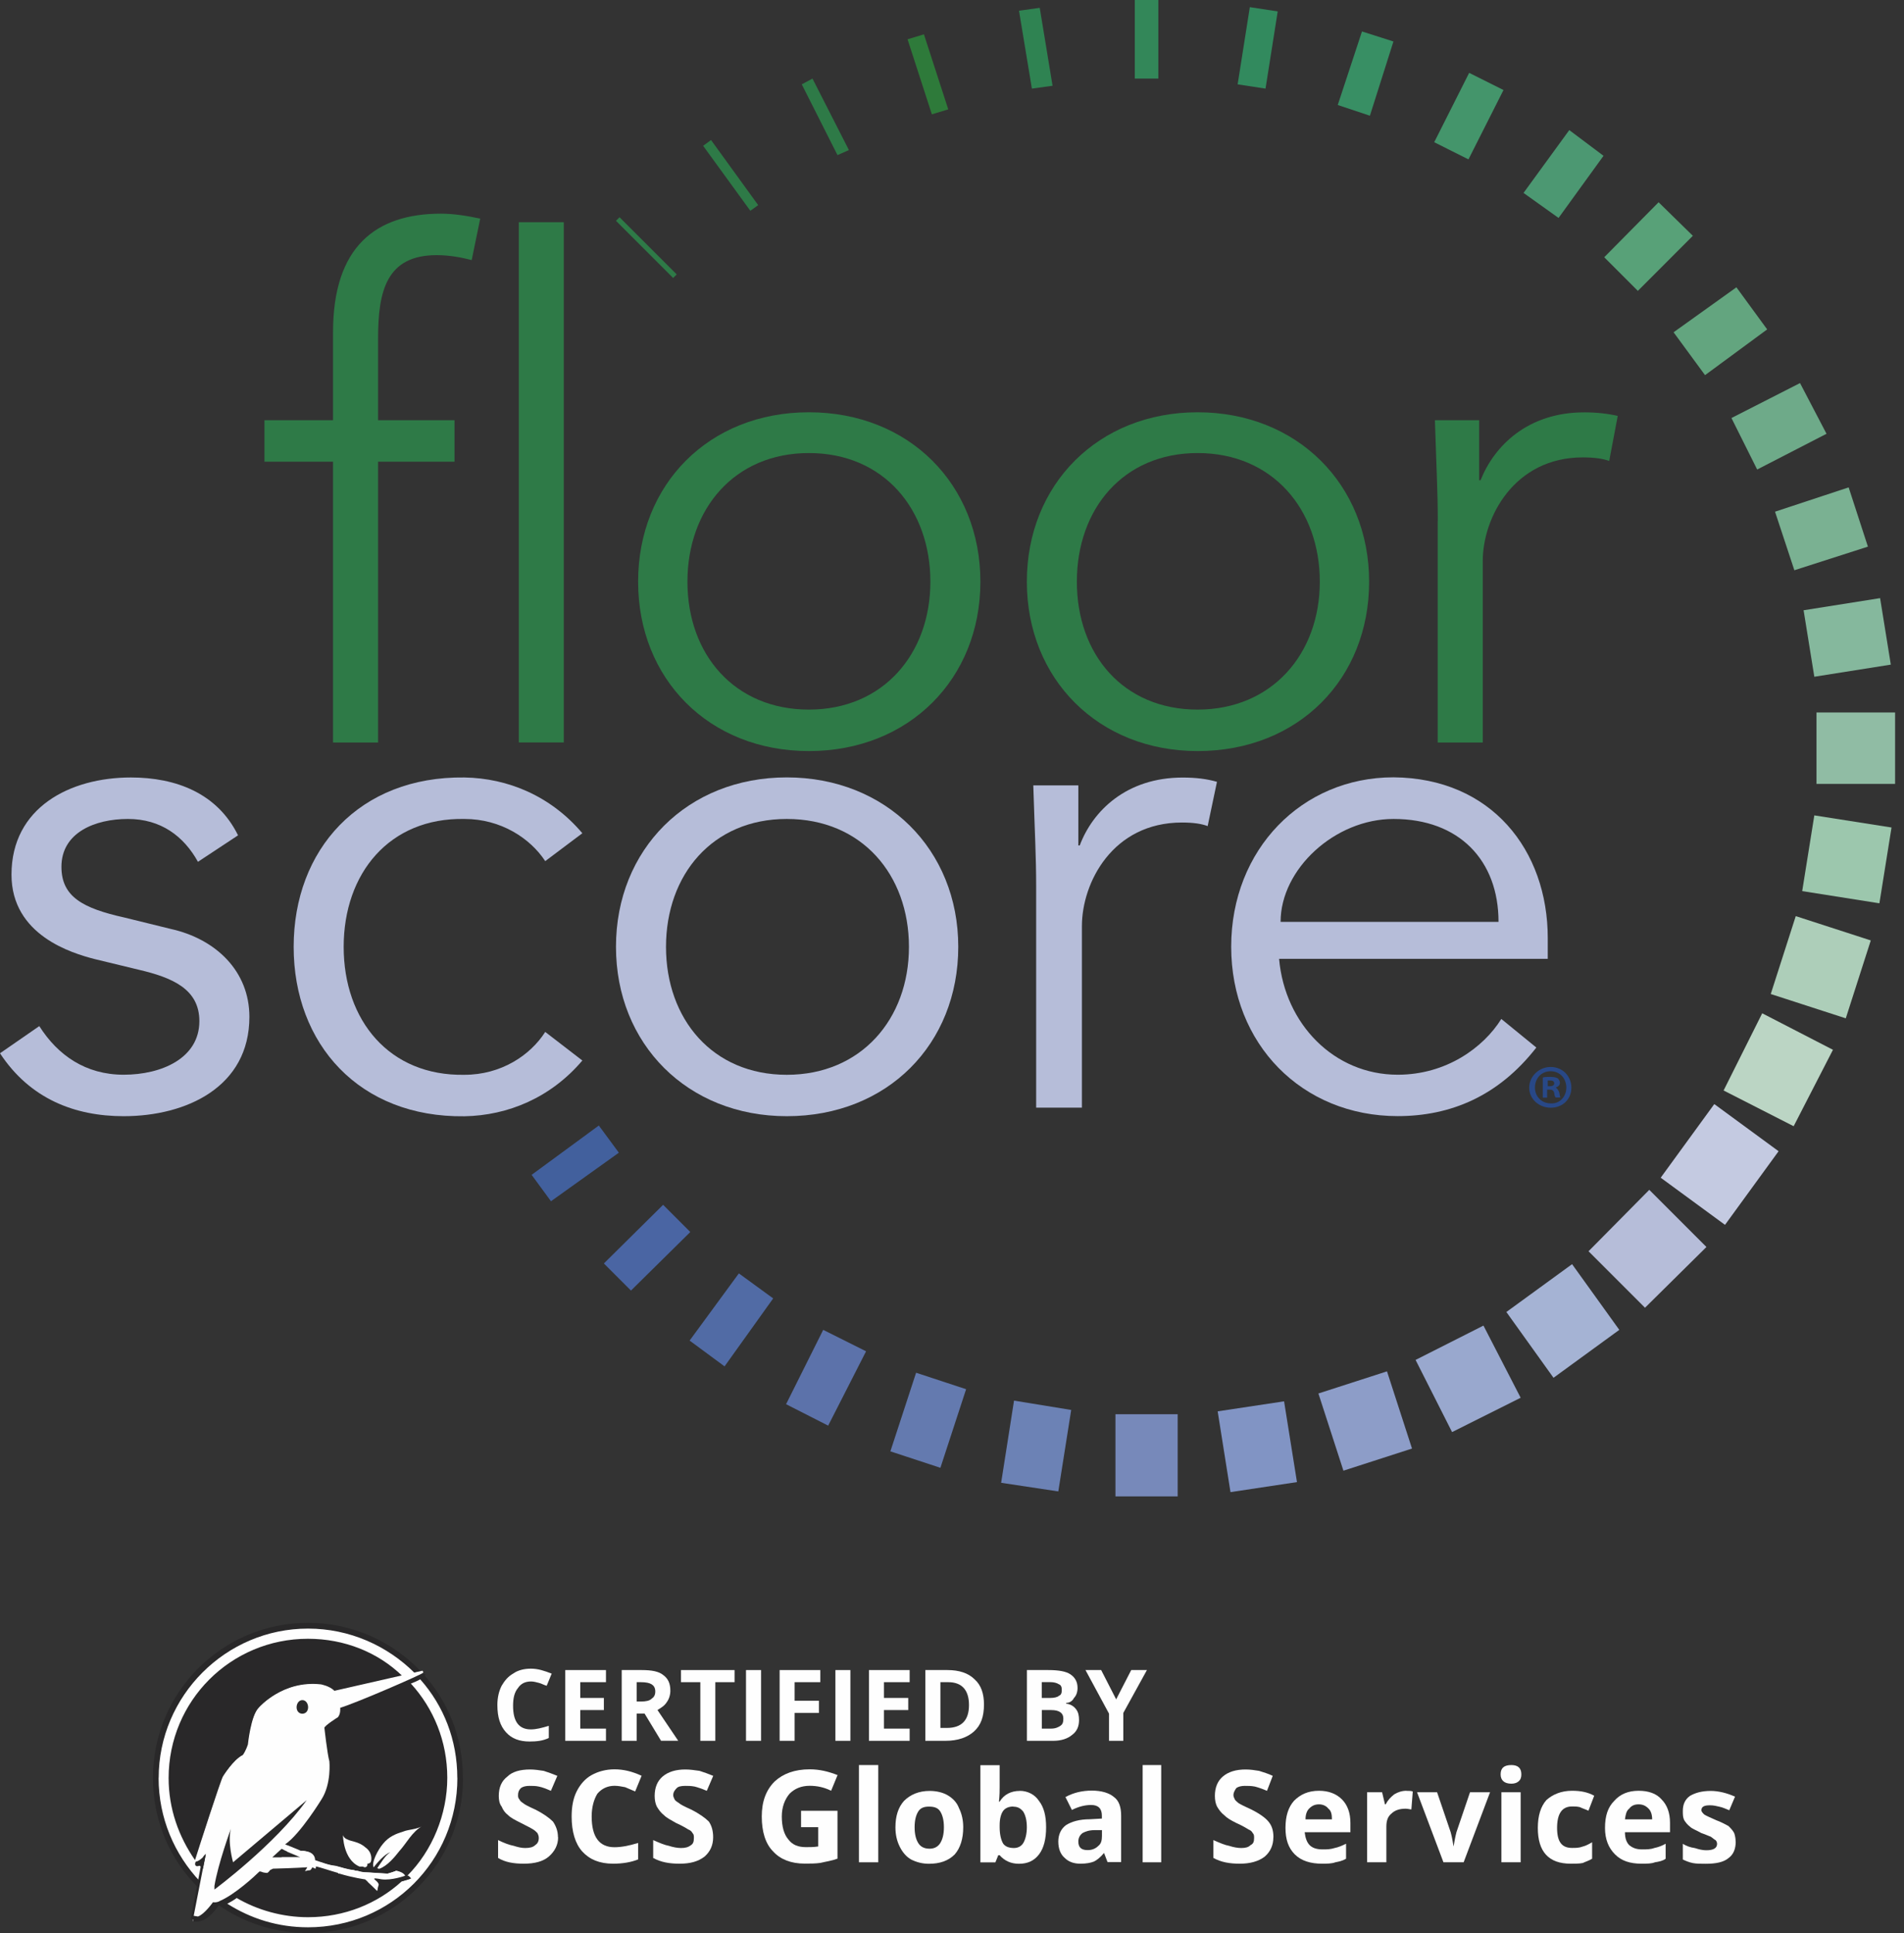 <svg xmlns:xlink="http://www.w3.org/1999/xlink" xmlns="http://www.w3.org/2000/svg" width="197" height="200" viewBox="0 0 197 200" fill="none"><rect x="0" y="0" width="197" height="200" fill="#333333" stroke="none"/><g clip-path="url(#clip0_11_51)"><path d="M47.027 47.766H39.119V76.824H34.458V47.766H27.363V43.475H34.458V34.378C34.458 25.506 38.894 22.107 45.62 22.107C46.954 22.107 48.353 22.332 49.687 22.621L48.803 26.913C47.694 26.615 46.44 26.398 45.178 26.398C40.003 26.398 39.119 30.095 39.119 34.973V43.475H47.027V47.766Z" fill="#2E7A47"></path><path d="M58.333 76.816H53.681V22.991H58.333V76.816Z" fill="#2E7A47"></path><path d="M83.695 77.708C73.345 77.708 66.024 70.243 66.024 60.182C66.024 50.12 73.345 42.655 83.695 42.655C94.045 42.655 101.438 50.12 101.438 60.182C101.438 70.243 94.045 77.708 83.695 77.708ZM83.695 46.874C76.004 46.874 71.127 52.644 71.127 60.182C71.127 67.719 76.004 73.417 83.695 73.417C91.385 73.417 96.263 67.647 96.263 60.182C96.263 52.716 91.458 46.874 83.695 46.874Z" fill="#2E7A47"></path><path d="M123.915 77.708C113.637 77.708 106.244 70.243 106.244 60.182C106.244 50.12 113.637 42.655 123.915 42.655C134.193 42.655 141.659 50.12 141.659 60.182C141.659 70.243 134.338 77.708 123.915 77.708ZM123.915 46.874C116.225 46.874 111.419 52.644 111.419 60.182C111.419 67.719 116.225 73.417 123.915 73.417C131.606 73.417 136.556 67.647 136.556 60.182C136.556 52.716 131.678 46.874 123.915 46.874Z" fill="#2E7A47"></path><path d="M148.762 53.898C148.762 50.868 148.618 48.353 148.465 43.475H153.046V49.687H153.19C154.597 46.135 158.068 42.663 163.91 42.663C165.244 42.663 166.426 42.808 167.382 43.033L166.498 47.694C165.903 47.469 165.019 47.324 163.766 47.324C156.67 47.324 153.415 53.536 153.415 58.044V76.824H148.754V53.906L148.762 53.898Z" fill="#2E7A47"></path><path d="M20.484 89.168C19.005 86.507 16.643 84.732 13.235 84.732C9.828 84.732 6.356 86.138 6.356 89.682C6.356 92.784 8.574 93.973 12.866 94.929L17.671 96.111C22.332 97.147 25.804 100.474 25.804 105.207C25.804 112.456 19.294 115.485 12.793 115.485C7.763 115.485 3.11 113.709 0 108.976L4.066 106.164C5.987 109.193 8.872 111.194 12.793 111.194C16.715 111.194 20.628 109.491 20.628 105.649C20.628 102.322 17.816 101.141 14.344 100.329L9.764 99.221C7.473 98.626 1.189 96.778 1.189 90.493C1.189 83.542 7.248 80.44 13.541 80.44C18.201 80.44 22.485 82.064 24.63 86.427L20.492 89.159L20.484 89.168Z" fill="#B6BDD9"></path><path d="M56.413 89.095C54.862 86.733 51.832 84.732 48.055 84.732C40.292 84.587 35.559 90.349 35.559 97.967C35.559 105.585 40.292 111.347 48.055 111.202C51.824 111.202 54.854 109.209 56.413 106.766L60.254 109.724C56.999 113.565 52.563 115.413 48.055 115.493C37.191 115.638 30.384 108.028 30.384 97.967C30.384 87.906 37.182 80.296 48.055 80.44C52.563 80.513 56.999 82.361 60.254 86.21L56.413 89.095Z" fill="#B6BDD9"></path><path d="M81.405 115.485C71.127 115.485 63.733 108.02 63.733 97.959C63.733 87.898 71.127 80.432 81.405 80.432C91.683 80.432 99.148 87.898 99.148 97.959C99.148 108.02 91.827 115.485 81.405 115.485ZM81.405 84.732C73.714 84.732 68.909 90.501 68.909 97.967C68.909 105.432 73.714 111.202 81.405 111.202C89.095 111.202 94.045 105.432 94.045 97.967C94.045 90.501 89.168 84.732 81.405 84.732Z" fill="#B6BDD9"></path><path d="M107.208 91.683C107.208 88.653 107.064 86.138 106.911 81.26H111.572V87.472H111.716C113.05 83.92 116.522 80.448 122.364 80.448C123.77 80.448 124.879 80.593 125.916 80.89L124.952 85.471C124.357 85.246 123.545 85.101 122.292 85.101C115.124 85.101 111.941 91.313 111.941 95.821V114.601H107.208V91.683Z" fill="#B6BDD9"></path><path d="M132.345 99.221C132.94 105.947 138.034 111.194 144.616 111.194C149.646 111.194 153.488 108.382 155.336 105.424L158.96 108.382C155.039 113.412 150.088 115.477 144.616 115.477C134.708 115.477 127.387 108.012 127.387 97.951C127.387 87.89 134.708 80.424 144.174 80.424C154.299 80.497 160.141 87.962 160.141 97.059V99.204H132.345V99.221ZM155.047 95.379C155.047 89.023 150.98 84.732 144.182 84.732C138.123 84.732 132.498 89.907 132.498 95.379H155.047Z" fill="#B6BDD9"></path><path d="M164.36 129.46L170.645 123.104L176.559 129.018L170.203 135.302L164.36 129.46Z" fill="#B6BDD9"></path><path d="M63.733 22.846L64.103 22.477L70.018 28.391L69.648 28.761L63.733 22.846Z" fill="#2E7A47"></path><path d="M171.826 121.85L177.371 114.232L184.024 119.11L178.48 126.728L171.826 121.85Z" fill="#C4CAE1"></path><path d="M178.335 112.825L182.329 104.838L189.65 108.615L185.583 116.522L178.335 112.825Z" fill="#BBD5C4"></path><path d="M183.213 102.845L185.8 94.785L193.563 97.3L190.976 105.36L183.213 102.845Z" fill="#ADCEB9"></path><path d="M186.467 92.197L194.455 93.459L195.709 85.616L187.721 84.362L186.467 92.197Z" fill="#9CC7AD"></path><path d="M187.946 81.107H196.078V73.714H187.946V81.107Z" fill="#90BCA4"></path><path d="M186.612 63.139L187.721 70.018L195.636 68.764L194.527 61.885L186.612 63.139Z" fill="#85B89D"></path><path d="M183.655 52.941L191.273 50.426L193.266 56.557L185.656 59L183.655 52.941Z" fill="#7AB192"></path><path d="M179.147 43.25L186.242 39.634L188.983 44.881L181.807 48.578L179.147 43.25Z" fill="#6EAA89"></path><path d="M173.16 34.378L179.661 29.725L182.843 34.081L176.414 38.814L173.16 34.378Z" fill="#63A57F"></path><path d="M55.006 121.553L61.958 116.45L64.031 119.262L57.007 124.285L55.006 121.553Z" fill="#42609D"></path><path d="M62.48 130.722L68.611 124.654L71.424 127.467L65.284 133.526L62.48 130.722Z" fill="#4A65A3"></path><path d="M165.984 26.615L171.609 20.926L175.153 24.397L169.463 30.095L165.984 26.615Z" fill="#58A178"></path><path d="M157.634 19.961L162.367 13.46L165.911 16.12L161.258 22.549L157.634 19.961Z" fill="#4C9872"></path><path d="M71.352 138.701L76.447 131.75L79.998 134.338L74.968 141.369L71.352 138.701Z" fill="#516BA5"></path><path d="M148.393 14.714L152.009 7.538L155.561 9.314L151.937 16.49L148.393 14.714Z" fill="#44956B"></path><path d="M81.332 145.283L85.174 137.592L89.609 139.81L85.688 147.501L81.332 145.283Z" fill="#5C72AA"></path><path d="M92.125 150.161L94.785 142.028L99.96 143.732L97.3 151.864L92.125 150.161Z" fill="#647AAF"></path><path d="M138.412 10.865L140.919 3.255L144.174 4.291L141.739 11.974L138.412 10.865Z" fill="#388F64"></path><path d="M103.584 153.415L104.918 144.913L110.833 145.878L109.499 154.307L103.584 153.415Z" fill="#6C82B5"></path><path d="M128.054 8.727L130.939 9.169L132.2 1.181L129.315 0.739L128.054 8.727Z" fill="#328A5E"></path><path d="M117.414 8.132H119.849V0H117.414V8.132Z" fill="#338759"></path><path d="M115.413 146.32H121.85V154.822H115.413V146.32Z" fill="#7789BA"></path><path d="M105.432 1.109L106.766 9.169L108.904 8.872L107.578 0.812L105.432 1.109Z" fill="#2F8352"></path><path d="M125.988 146.022L132.859 144.986L134.193 153.343L127.314 154.38L125.988 146.022Z" fill="#8194C4"></path><path d="M93.901 4.066L95.596 3.552L98.112 11.315L96.416 11.829L93.901 4.066Z" fill="#2E7A3A"></path><path d="M136.411 144.174L143.507 141.884L146.095 149.871L138.999 152.162L136.411 144.174Z" fill="#8D9DC8"></path><path d="M146.464 140.702L153.488 137.15L157.337 144.616L150.241 148.168L146.464 140.702Z" fill="#99A8CE"></path><path d="M82.956 8.727L84.065 8.132L87.834 15.526L86.652 16.048L82.956 8.727Z" fill="#2E7A47"></path><path d="M155.858 135.744L162.657 130.794L167.543 137.592L160.736 142.551L155.858 135.744Z" fill="#A5B3D4"></path><path d="M72.75 15.084L73.57 14.489L78.448 21.223L77.636 21.81L72.75 15.084Z" fill="#2E7A47"></path><path d="M160.439 110.391C161.692 110.391 162.584 111.355 162.584 112.536C162.584 113.717 161.7 114.609 160.439 114.609C159.257 114.609 158.221 113.725 158.221 112.536C158.221 111.347 159.257 110.391 160.439 110.391ZM160.439 110.833C159.474 110.833 158.815 111.572 158.815 112.536C158.815 113.42 159.482 114.159 160.439 114.159C161.403 114.232 162.062 113.42 162.062 112.536C162.062 111.572 161.395 110.833 160.439 110.833ZM160.069 113.565H159.627V111.491C159.772 111.419 160.069 111.419 160.439 111.419C160.808 111.419 161.033 111.491 161.178 111.564C161.25 111.636 161.403 111.861 161.403 112.006C161.403 112.303 161.178 112.448 160.961 112.52C161.106 112.592 161.258 112.817 161.331 113.034C161.403 113.404 161.403 113.549 161.475 113.549H160.961C160.889 113.476 160.816 113.324 160.816 113.107C160.744 112.809 160.591 112.737 160.374 112.737H160.077V113.549L160.069 113.565ZM160.141 112.383H160.366C160.591 112.383 160.808 112.311 160.808 112.086C160.808 111.941 160.736 111.789 160.366 111.789H160.141V112.383Z" fill="#284887"></path><path d="M54.934 173.971C54.339 173.971 53.897 174.196 53.6 174.638C53.23 175.08 53.086 175.675 53.086 176.487C53.086 178.11 53.681 178.93 54.934 178.93C55.448 178.93 56.043 178.785 56.782 178.56V179.814C56.188 180.111 55.529 180.183 54.789 180.183C53.753 180.183 52.941 179.886 52.346 179.219C51.752 178.552 51.462 177.668 51.462 176.406C51.462 175.667 51.607 175 51.904 174.413C52.202 173.899 52.572 173.449 53.086 173.16C53.6 172.79 54.267 172.645 54.934 172.645C55.673 172.645 56.34 172.87 57.08 173.16L56.565 174.413C56.268 174.341 56.051 174.188 55.754 174.116C55.456 174.044 55.239 173.971 54.942 173.971H54.934Z" fill="#FEFEFE"></path><path d="M62.697 180.111H58.486V172.79H62.697V174.044H60.037V175.675H62.48V176.929H60.037V178.849H62.697V180.111Z" fill="#FEFEFE"></path><path d="M65.879 177.298V180.111H64.328V172.79H66.401C67.438 172.79 68.177 172.935 68.619 173.304C69.134 173.674 69.359 174.188 69.359 174.928C69.359 175.37 69.214 175.812 68.989 176.109C68.764 176.479 68.394 176.704 68.025 176.921C69.134 178.544 69.801 179.581 70.17 180.103H68.394L66.691 177.29H65.879V177.298ZM65.879 176.045H66.321C66.835 176.045 67.205 175.972 67.43 175.747C67.655 175.603 67.8 175.378 67.8 175.008C67.8 174.638 67.655 174.413 67.43 174.269C67.205 174.124 66.835 174.044 66.321 174.044H65.879V176.037V176.045Z" fill="#FEFEFE"></path><path d="M74.012 180.111H72.461V174.044H70.46V172.79H76.004V174.044H74.012V180.111Z" fill="#FEFEFE"></path><path d="M77.186 180.111H78.745V172.79H77.186V180.111Z" fill="#FEFEFE"></path><path d="M82.216 180.111H80.665V172.79H84.876V174.044H82.216V175.964H84.732V177.226H82.216V180.111Z" fill="#FEFEFE"></path><path d="M86.435 180.111H87.986V172.79H86.435V180.111Z" fill="#FEFEFE"></path><path d="M94.118 180.111H89.907V172.79H94.118V174.044H91.458V175.675H93.973V176.929H91.458V178.849H94.118V180.111Z" fill="#FEFEFE"></path><path d="M101.808 176.334C101.808 177.588 101.511 178.48 100.771 179.147C100.104 179.741 99.148 180.111 97.814 180.111H95.741V172.79H98.031C99.213 172.79 100.177 173.087 100.844 173.754C101.511 174.349 101.808 175.233 101.808 176.342V176.334ZM100.257 176.406C100.257 174.855 99.518 174.044 98.112 174.044H97.3V178.777H97.967C99.445 178.777 100.257 178.038 100.257 176.414V176.406Z" fill="#FEFEFE"></path><path d="M106.244 172.79H108.462C109.571 172.79 110.31 172.935 110.752 173.232C111.194 173.529 111.491 173.971 111.491 174.638C111.491 175.08 111.347 175.45 111.122 175.675C110.977 175.972 110.68 176.189 110.31 176.189V176.262C110.824 176.334 111.122 176.559 111.347 176.856C111.572 177.154 111.644 177.523 111.644 177.965C111.644 178.632 111.419 179.147 110.905 179.516C110.463 179.886 109.796 180.111 108.984 180.111H106.252V172.79H106.244ZM107.795 175.675H108.679C109.049 175.675 109.418 175.603 109.563 175.45C109.788 175.378 109.86 175.153 109.86 174.855C109.86 174.558 109.788 174.341 109.563 174.261C109.338 174.116 109.049 174.036 108.599 174.036H107.787V175.659L107.795 175.675ZM107.795 176.929V178.849H108.759C109.201 178.849 109.499 178.705 109.724 178.552C109.949 178.399 110.021 178.182 110.021 177.813C110.021 177.218 109.579 176.929 108.767 176.929H107.803H107.795Z" fill="#FEFEFE"></path><path d="M115.485 175.82L117.044 172.79H118.668L116.225 177.226V180.111H114.746V177.298L112.311 172.79H113.934L115.485 175.82Z" fill="#FEFEFE"></path><path d="M57.747 190.092C57.747 190.903 57.377 191.57 56.782 192.085C56.188 192.599 55.304 192.824 54.195 192.824C53.158 192.824 52.274 192.679 51.535 192.229V190.381C52.13 190.678 52.716 190.895 53.158 190.976C53.6 191.12 53.97 191.201 54.339 191.201C54.781 191.201 55.151 191.128 55.376 190.903C55.601 190.759 55.746 190.534 55.746 190.164C55.746 189.939 55.673 189.794 55.601 189.65C55.456 189.505 55.304 189.352 55.159 189.28C54.934 189.135 54.492 188.91 53.906 188.613C53.319 188.316 52.869 188.099 52.572 187.801C52.274 187.576 52.057 187.287 51.904 186.917C51.679 186.62 51.607 186.25 51.607 185.808C51.607 184.924 51.904 184.257 52.491 183.815C53.005 183.301 53.825 183.076 54.854 183.076C55.296 183.076 55.818 183.149 56.26 183.221C56.702 183.365 57.144 183.518 57.666 183.735L56.999 185.286C56.485 185.061 56.115 184.916 55.746 184.844C55.448 184.772 55.079 184.772 54.781 184.772C54.412 184.772 54.114 184.844 53.897 184.997C53.672 185.222 53.6 185.439 53.6 185.736C53.6 185.881 53.6 186.033 53.745 186.178C53.817 186.323 53.889 186.403 54.114 186.548C54.259 186.692 54.709 186.917 55.368 187.215C56.252 187.657 56.847 188.099 57.216 188.468C57.514 188.91 57.731 189.433 57.731 190.092H57.747Z" fill="#FEFEFE"></path><path d="M63.589 184.764C62.85 184.764 62.255 185.061 61.813 185.575C61.443 186.17 61.218 186.982 61.218 187.938C61.218 190.084 62.03 191.12 63.581 191.12C64.248 191.12 65.059 190.976 66.024 190.678V192.382C65.284 192.679 64.4 192.824 63.436 192.824C62.03 192.824 60.993 192.382 60.254 191.57C59.515 190.759 59.145 189.497 59.145 187.946C59.145 186.982 59.29 186.098 59.659 185.358C60.029 184.619 60.543 184.024 61.21 183.655C61.877 183.285 62.689 183.06 63.573 183.06C64.537 183.06 65.421 183.285 66.385 183.727L65.718 185.35C65.349 185.206 65.051 185.053 64.682 184.908C64.312 184.836 63.943 184.764 63.573 184.764H63.589Z" fill="#FEFEFE"></path><path d="M73.787 190.092C73.787 190.903 73.489 191.57 72.903 192.085C72.236 192.599 71.424 192.824 70.315 192.824C69.278 192.824 68.394 192.679 67.583 192.229V190.381C68.25 190.678 68.764 190.895 69.206 190.976C69.648 191.12 70.09 191.201 70.46 191.201C70.902 191.201 71.199 191.128 71.496 190.903C71.721 190.759 71.794 190.534 71.794 190.164C71.794 189.939 71.794 189.794 71.649 189.65C71.577 189.505 71.424 189.352 71.207 189.28C70.982 189.135 70.612 188.91 69.953 188.613C69.439 188.316 68.989 188.099 68.7 187.801C68.402 187.576 68.186 187.287 67.96 186.917C67.816 186.62 67.735 186.25 67.735 185.808C67.735 184.924 68.033 184.257 68.547 183.815C69.142 183.301 69.953 183.076 70.91 183.076C71.424 183.076 71.874 183.149 72.388 183.221C72.83 183.365 73.272 183.518 73.795 183.735L73.128 185.286C72.613 185.061 72.163 184.916 71.874 184.844C71.504 184.772 71.207 184.772 70.91 184.772C70.468 184.772 70.17 184.844 70.026 184.997C69.801 185.222 69.656 185.439 69.656 185.736C69.656 185.881 69.728 186.033 69.801 186.178C69.873 186.323 70.026 186.403 70.243 186.548C70.387 186.692 70.837 186.917 71.496 187.215C72.38 187.657 72.975 188.099 73.345 188.468C73.642 188.91 73.787 189.433 73.787 190.092Z" fill="#FEFEFE"></path><path d="M82.883 187.351H86.652V192.302C86.058 192.527 85.471 192.599 84.876 192.743C84.362 192.816 83.84 192.816 83.253 192.816C81.847 192.816 80.738 192.374 79.998 191.562C79.187 190.751 78.817 189.489 78.817 187.938C78.817 186.387 79.259 185.206 80.151 184.314C81.035 183.502 82.224 183.06 83.775 183.06C84.812 183.06 85.696 183.285 86.66 183.655L85.993 185.278C85.254 184.908 84.515 184.764 83.775 184.764C82.891 184.764 82.224 185.061 81.702 185.575C81.188 186.17 80.89 186.982 80.89 187.938C80.89 188.975 81.115 189.786 81.557 190.301C81.999 190.895 82.594 191.112 83.406 191.112C83.775 191.112 84.217 191.112 84.659 191.04V189.047H82.883V187.343V187.351Z" fill="#FEFEFE"></path><path d="M88.87 192.679H90.871V182.618H88.87V192.679Z" fill="#FEFEFE"></path><path d="M99.662 189.055C99.662 190.236 99.365 191.201 98.778 191.868C98.112 192.535 97.228 192.832 96.119 192.832C95.452 192.832 94.865 192.687 94.27 192.39C93.756 192.093 93.386 191.651 93.089 191.056C92.792 190.461 92.647 189.802 92.647 189.063C92.647 187.882 92.944 186.99 93.531 186.331C94.198 185.664 95.082 185.294 96.191 185.294C96.858 185.294 97.525 185.439 98.039 185.736C98.553 186.033 99.004 186.475 99.221 187.07C99.518 187.665 99.662 188.324 99.662 189.063V189.055ZM94.632 189.055C94.632 189.794 94.777 190.309 95.002 190.678C95.227 191.048 95.596 191.273 96.183 191.273C96.697 191.273 97.067 191.048 97.292 190.678C97.517 190.309 97.662 189.794 97.662 189.055C97.662 188.316 97.517 187.801 97.292 187.432C97.067 187.062 96.697 186.917 96.111 186.917C95.596 186.917 95.227 187.062 95.002 187.432C94.777 187.801 94.632 188.316 94.632 189.055Z" fill="#FEFEFE"></path><path d="M105.505 185.286C106.316 185.286 107.056 185.656 107.498 186.323C108.012 186.99 108.237 187.874 108.237 189.055C108.237 190.236 108.012 191.201 107.498 191.868C106.983 192.535 106.316 192.832 105.424 192.832C104.613 192.832 103.946 192.535 103.431 191.948H103.287L102.989 192.687H101.438V182.634H103.431V184.924C103.431 185.222 103.431 185.736 103.359 186.403H103.431C103.873 185.664 104.613 185.294 105.505 185.294V185.286ZM104.838 186.909C104.396 186.909 104.026 187.054 103.801 187.351C103.576 187.649 103.431 188.163 103.431 188.83V189.055C103.431 189.794 103.576 190.389 103.801 190.759C104.026 191.056 104.396 191.201 104.91 191.201C105.28 191.201 105.649 191.056 105.874 190.686C106.099 190.317 106.244 189.722 106.244 189.063C106.244 188.324 106.099 187.809 105.874 187.44C105.577 187.07 105.28 186.925 104.838 186.925V186.909Z" fill="#FEFEFE"></path><path d="M114.601 192.679L114.232 191.715C113.862 192.157 113.492 192.454 113.195 192.599C112.825 192.743 112.383 192.824 111.789 192.824C111.049 192.824 110.535 192.599 110.166 192.229C109.724 191.86 109.499 191.265 109.499 190.526C109.499 189.786 109.796 189.192 110.31 188.822C110.905 188.452 111.716 188.227 112.753 188.227L114.007 188.155V187.858C114.007 187.118 113.637 186.749 112.898 186.749C112.303 186.749 111.644 186.893 110.905 187.263L110.238 185.929C111.049 185.487 111.941 185.262 112.97 185.262C113.934 185.262 114.746 185.487 115.26 185.929C115.775 186.299 116 186.966 116 187.85V192.655H114.593L114.601 192.679ZM114.007 189.352H113.267C112.673 189.352 112.303 189.497 112.014 189.65C111.716 189.875 111.572 190.164 111.572 190.534C111.572 191.128 111.869 191.418 112.536 191.418C112.978 191.418 113.348 191.273 113.645 190.976C113.942 190.751 114.015 190.381 114.015 189.939V189.344L114.007 189.352Z" fill="#FEFEFE"></path><path d="M118.226 192.679H120.146V182.618H118.226V192.679Z" fill="#FEFEFE"></path><path d="M131.75 190.092C131.75 190.903 131.453 191.57 130.866 192.085C130.199 192.599 129.315 192.824 128.279 192.824C127.242 192.824 126.358 192.679 125.546 192.229V190.381C126.213 190.678 126.728 190.895 127.17 190.976C127.612 191.12 128.054 191.201 128.423 191.201C128.865 191.201 129.163 191.128 129.388 190.903C129.685 190.759 129.757 190.534 129.757 190.164C129.757 189.939 129.757 189.794 129.613 189.65C129.54 189.505 129.388 189.352 129.171 189.28C128.946 189.135 128.576 188.91 127.917 188.613C127.322 188.316 126.953 188.099 126.663 187.801C126.366 187.576 126.149 187.287 125.924 186.917C125.779 186.62 125.699 186.25 125.699 185.808C125.699 184.924 125.996 184.257 126.511 183.815C127.105 183.301 127.917 183.076 128.873 183.076C129.388 183.076 129.838 183.149 130.28 183.221C130.722 183.365 131.244 183.518 131.686 183.735L131.091 185.286C130.577 185.061 130.127 184.916 129.838 184.844C129.468 184.772 129.171 184.772 128.801 184.772C128.431 184.772 128.134 184.844 127.917 184.997C127.772 185.222 127.62 185.439 127.62 185.736C127.62 185.881 127.692 186.033 127.764 186.178C127.837 186.323 127.989 186.403 128.134 186.548C128.359 186.692 128.801 186.917 129.468 187.215C130.352 187.657 130.947 188.099 131.244 188.468C131.614 188.91 131.758 189.433 131.758 190.092H131.75Z" fill="#FEFEFE"></path><path d="M136.781 192.824C135.599 192.824 134.635 192.527 133.968 191.86C133.301 191.193 133.004 190.309 133.004 189.127C133.004 187.874 133.301 186.982 133.888 186.315C134.555 185.648 135.366 185.278 136.475 185.278C137.44 185.278 138.251 185.575 138.838 186.162C139.425 186.749 139.722 187.568 139.722 188.605V189.569H134.989C135.061 190.164 135.214 190.606 135.503 190.903C135.8 191.201 136.242 191.345 136.837 191.345C137.279 191.345 137.649 191.345 138.091 191.201C138.46 191.128 138.83 190.976 139.272 190.759V192.31C138.902 192.535 138.533 192.607 138.163 192.679C137.793 192.824 137.279 192.824 136.757 192.824H136.781ZM136.483 186.684C136.041 186.684 135.744 186.829 135.447 187.126C135.222 187.351 135.077 187.721 135.077 188.235H137.809C137.809 187.721 137.737 187.351 137.44 187.126C137.215 186.829 136.845 186.684 136.475 186.684H136.483Z" fill="#FEFEFE"></path><path d="M145.508 185.286C145.805 185.286 146.022 185.286 146.175 185.358L146.03 187.207C145.886 187.207 145.661 187.134 145.436 187.134C144.841 187.134 144.327 187.279 143.957 187.649C143.587 187.946 143.443 188.388 143.443 188.983V192.679H141.45V185.431H143.001L143.298 186.684H143.37C143.595 186.242 143.885 185.945 144.254 185.648C144.624 185.423 145.066 185.278 145.508 185.278V185.286Z" fill="#FEFEFE"></path><path d="M149.349 192.679L146.617 185.431H148.69L150.096 189.569C150.241 190.084 150.321 190.606 150.394 191.048C150.466 190.678 150.538 190.164 150.691 189.569L152.097 185.431H154.171L151.438 192.679H149.365H149.349Z" fill="#FEFEFE"></path><path d="M155.264 183.582C155.264 182.915 155.633 182.618 156.373 182.618C157.039 182.618 157.409 182.915 157.409 183.582C157.409 183.88 157.337 184.097 157.184 184.249C156.959 184.474 156.67 184.547 156.373 184.547C155.633 184.547 155.264 184.177 155.264 183.582ZM157.337 192.679H155.344V185.431H157.337V192.679Z" fill="#FEFEFE"></path><path d="M162.512 192.824C160.222 192.824 159.113 191.57 159.113 189.127C159.113 187.874 159.41 186.909 159.997 186.242C160.664 185.648 161.548 185.278 162.657 185.278C163.541 185.278 164.28 185.423 164.947 185.792L164.352 187.343C164.055 187.199 163.758 187.118 163.468 186.974C163.171 186.901 162.954 186.901 162.657 186.901C161.62 186.901 161.106 187.641 161.106 189.119C161.106 190.598 161.62 191.193 162.657 191.193C163.026 191.193 163.396 191.193 163.766 191.048C164.063 190.976 164.36 190.823 164.73 190.606V192.31C164.36 192.535 164.063 192.607 163.766 192.752C163.396 192.824 163.026 192.824 162.512 192.824Z" fill="#FEFEFE"></path><path d="M169.833 192.824C168.652 192.824 167.76 192.527 167.101 191.86C166.434 191.193 166.064 190.309 166.064 189.127C166.064 187.874 166.361 186.982 167.028 186.315C167.623 185.648 168.435 185.278 169.544 185.278C170.58 185.278 171.392 185.575 171.906 186.162C172.501 186.757 172.79 187.568 172.79 188.605V189.569H168.129C168.129 190.164 168.274 190.606 168.571 190.903C168.941 191.201 169.311 191.345 169.905 191.345C170.347 191.345 170.789 191.345 171.159 191.201C171.528 191.128 171.97 190.976 172.34 190.759V192.31C172.043 192.535 171.673 192.607 171.231 192.679C170.861 192.824 170.419 192.824 169.825 192.824H169.833ZM169.536 186.684C169.094 186.684 168.796 186.829 168.571 187.126C168.274 187.351 168.202 187.721 168.129 188.235H170.942C170.942 187.721 170.797 187.351 170.572 187.126C170.275 186.829 169.978 186.684 169.536 186.684Z" fill="#FEFEFE"></path><path d="M179.589 190.534C179.589 191.273 179.364 191.868 178.849 192.237C178.335 192.679 177.515 192.832 176.487 192.832C175.972 192.832 175.522 192.832 175.153 192.76C174.783 192.687 174.413 192.535 174.116 192.39V190.767C174.486 190.992 174.855 191.136 175.37 191.209C175.812 191.353 176.181 191.434 176.551 191.434C177.29 191.434 177.66 191.209 177.66 190.767C177.66 190.622 177.588 190.469 177.515 190.397C177.371 190.325 177.218 190.172 177.001 190.027C176.776 189.955 176.487 189.802 176.037 189.658C175.522 189.36 175.072 189.216 174.855 188.991C174.558 188.766 174.413 188.549 174.261 188.324C174.116 188.026 174.116 187.729 174.116 187.359C174.116 186.692 174.341 186.178 174.855 185.808C175.37 185.511 176.037 185.294 177.001 185.294C177.813 185.294 178.705 185.519 179.516 185.889L178.922 187.295C178.552 187.15 178.255 186.998 177.885 186.925C177.588 186.853 177.29 186.781 176.921 186.781C176.326 186.781 176.037 186.925 176.037 187.295C176.037 187.44 176.181 187.592 176.334 187.737C176.559 187.882 176.929 188.034 177.588 188.332C178.182 188.557 178.552 188.774 178.841 188.926C179.066 189.151 179.283 189.368 179.436 189.666C179.508 189.891 179.581 190.18 179.581 190.55L179.589 190.534Z" fill="#FEFEFE"></path><path d="M31.863 168.129C22.991 168.129 16.04 175.08 16.04 183.952C16.04 188.46 17.663 192.229 20.548 195.186L19.953 198.811L21.287 198.144L22.621 196.962V196.89C25.281 198.811 28.311 199.847 31.863 199.847C40.734 199.847 47.686 192.896 47.686 184.024C47.686 175.153 40.734 168.129 31.863 168.129Z" fill="#FEFEFE"></path><path d="M16.418 183.952C16.418 175.45 23.369 168.499 31.871 168.499C36.162 168.499 40.075 170.275 42.888 173.079L43.555 172.935C40.598 169.833 36.459 167.904 31.871 167.904C22.999 167.904 15.823 175.072 15.823 183.952C15.823 188.388 17.599 192.454 20.556 195.339L20.701 194.672C18.041 191.86 16.41 188.091 16.41 183.952H16.418Z" fill="#292829"></path><path d="M17.446 183.952C17.446 187.134 18.483 190.011 20.178 192.454C20.548 191.273 22.838 184.177 23.063 183.807C23.063 183.807 24.1 182.104 25.137 181.59C25.137 181.59 25.434 181.148 25.651 180.481C25.651 180.481 25.948 177.523 26.76 176.712C26.76 176.712 29.275 173.827 33.116 174.349C33.116 174.349 34.081 174.494 34.523 175.016L41.618 173.393C39.103 170.95 35.632 169.552 31.863 169.552C23.875 169.552 17.446 175.98 17.446 183.968V183.952Z" fill="#292829"></path><path d="M28.166 192.157H31.051C30.537 191.932 29.797 191.643 29.5 191.49L29.058 191.265L28.174 192.149L28.166 192.157Z" fill="#292829"></path><path d="M47.911 183.952C47.911 192.824 40.742 200 31.863 200C28.463 200 25.281 198.963 22.621 197.115C22.621 197.115 22.107 197.854 21.657 198.224C21.143 198.738 20.62 198.819 20.323 198.819H19.953C19.953 198.819 20.026 198.594 20.098 198.224L20.468 198.296C21.135 198.071 22.019 196.818 22.019 196.818C22.388 196.89 22.758 196.673 22.758 196.673C24.237 196.006 26.31 194.085 26.824 193.644H26.969C27.266 193.788 27.564 193.788 27.564 193.788C27.788 193.716 27.861 193.491 27.861 193.491L28.23 193.346C28.6 193.346 30.593 193.274 31.702 193.202L31.557 193.571L32.072 193.499C32.144 193.427 32.297 193.202 32.297 193.202L32.594 193.346V193.121C33.036 193.194 34.073 193.563 34.884 193.788C34.957 193.788 34.957 193.86 35.029 193.86H35.101C36.508 194.302 37.761 194.455 37.761 194.455C38.059 194.68 39.015 195.636 39.015 195.636C39.015 195.492 39.159 195.042 39.159 195.042C39.232 194.817 38.645 194.447 38.645 194.447V194.375C38.645 194.302 39.384 194.447 39.384 194.447C40.493 194.592 41.827 194.077 41.827 194.077C41.755 193.708 40.943 193.563 40.943 193.563C40.871 193.635 40.059 193.86 40.059 193.86C39.834 193.86 37.986 193.716 37.617 193.716C37.544 193.716 37.102 193.644 36.95 193.571C36.877 193.571 36.652 193.571 36.58 193.499C35.84 193.427 35.326 193.202 34.659 193.057C33.92 192.985 33.253 192.687 32.586 192.462C32.586 191.426 31.035 191.498 31.035 191.498C30.738 191.353 29.484 190.831 29.484 190.831C31.035 189.794 33.253 186.17 33.253 186.17C34.29 184.547 34.065 182.248 34.065 182.248C33.92 181.437 33.55 178.777 33.55 178.777C33.55 178.552 34.884 177.668 34.884 177.668C35.254 177.371 35.109 176.704 35.109 176.704C36.813 176.189 43.467 173.304 43.684 173.079C46.344 175.964 47.895 179.733 47.895 183.944L47.911 183.952Z" fill="#292829"></path><path d="M47.316 183.952C47.316 180.031 45.91 176.487 43.475 173.746C43.25 173.891 42.88 174.044 42.511 174.188C44.873 176.776 46.279 180.175 46.279 183.944C46.279 187.713 44.728 191.482 42.141 194.069C42.285 194.142 42.438 194.214 42.438 194.367C42.438 194.367 42.069 194.511 41.554 194.664C39.039 196.954 35.64 198.361 31.871 198.361C29.211 198.361 26.623 197.621 24.478 196.368C24.18 196.593 23.811 196.81 23.513 196.962C25.956 198.513 28.761 199.405 31.871 199.405C40.445 199.405 47.324 192.527 47.324 183.952H47.316Z" fill="#FEFEFE"></path><path d="M40.22 191.048C39.706 191.643 38.967 193.041 39.256 193.491C39.626 192.977 40.437 192.085 40.959 191.94C40.445 192.237 39.995 193.049 39.626 193.563C39.698 193.635 39.77 193.635 39.923 193.635C40.662 193.338 41.401 192.454 41.916 191.86C42.655 190.976 43.169 189.867 44.278 189.2C43.764 189.569 42.8 189.569 42.285 189.794C41.546 190.019 40.807 190.309 40.212 191.048H40.22Z" fill="#292829"></path><path d="M36.524 190.606C36.154 190.461 36.082 190.164 36.082 190.164C36.082 190.164 36.082 192.679 37.785 193.419H38.155C38.155 193.419 38.227 193.491 38.452 193.491C38.677 193.419 38.597 193.121 38.597 193.121C38.597 193.121 38.894 193.121 38.967 192.896C39.039 192.671 39.111 191.932 38.452 191.418C37.713 190.903 36.901 190.823 36.532 190.606H36.524Z" fill="#292829"></path><path d="M43.772 173.16L35.198 175.233C34.683 174.719 33.791 174.566 33.791 174.566C29.87 174.124 27.435 176.929 27.435 176.929C26.551 177.813 26.326 180.77 26.326 180.77C26.101 181.437 25.731 181.879 25.731 181.879C24.695 182.393 23.738 184.097 23.738 184.097C23.441 184.466 20.853 192.671 20.853 192.671L19.744 198.513C19.744 198.513 20.853 198.955 21.593 198.288C22.187 197.846 22.629 197.107 22.629 197.107C23.071 197.252 23.441 196.962 23.441 196.962C24.92 196.295 26.993 194.375 27.435 193.933H27.66C27.885 194.077 28.255 194.077 28.255 194.077C28.399 194.005 28.552 193.78 28.552 193.78L28.849 193.635C29.219 193.635 31.292 193.563 32.401 193.491L32.176 193.86L32.771 193.788C32.843 193.716 32.996 193.491 32.996 193.491L33.221 193.635C33.293 193.635 33.293 193.563 33.293 193.41C33.735 193.483 34.772 193.852 35.583 194.077C35.583 194.15 35.656 194.15 35.728 194.15C37.207 194.592 38.388 194.744 38.388 194.744C38.685 194.969 39.642 195.926 39.642 195.926C39.642 195.781 39.786 195.331 39.786 195.331C39.859 195.186 39.344 194.736 39.344 194.736V194.664C39.344 194.592 40.084 194.736 40.084 194.736C41.12 194.881 42.526 194.367 42.526 194.367C42.382 193.997 41.642 193.852 41.642 193.852C41.498 193.925 40.759 194.15 40.759 194.15C40.534 194.15 38.685 194.005 38.316 194.005C38.243 194.005 37.801 193.933 37.649 193.86C37.504 193.86 37.351 193.86 37.279 193.788C36.54 193.716 36.025 193.491 35.358 193.346C34.619 193.274 33.952 192.977 33.213 192.752C33.213 191.715 31.734 191.787 31.734 191.787C31.437 191.643 30.111 191.12 30.111 191.12C31.662 190.084 33.88 186.459 33.88 186.459C34.916 184.836 34.691 182.538 34.691 182.538C34.466 181.726 34.177 179.066 34.177 179.066C34.177 178.841 35.583 177.957 35.583 177.957C35.881 177.66 35.808 176.993 35.808 176.993C37.512 176.479 43.941 173.441 44.013 173.296C44.086 173.224 43.788 173.152 43.788 173.152L43.772 173.16ZM30.167 191.795C30.392 191.94 31.204 192.237 31.718 192.462H28.833L29.717 191.578L30.159 191.803L30.167 191.795Z" fill="#292829"></path><path d="M39.634 190.759C39.119 191.353 38.38 192.752 38.669 193.202C39.039 192.687 39.85 191.795 40.373 191.651C39.859 191.948 39.409 192.76 39.039 193.274C39.111 193.346 39.184 193.346 39.264 193.346C40.075 193.049 40.815 192.165 41.337 191.498C42.077 190.686 42.591 189.577 43.7 188.91C43.185 189.28 42.221 189.28 41.707 189.505C40.968 189.73 40.228 190.019 39.634 190.759Z" fill="#FEFEFE"></path><path d="M35.929 190.309C35.559 190.164 35.487 189.867 35.487 189.867C35.487 189.867 35.487 192.382 37.191 193.121H37.56C37.56 193.121 37.633 193.194 37.785 193.194C38.083 193.121 38.01 192.824 38.01 192.824C38.01 192.824 38.308 192.824 38.38 192.599C38.452 192.374 38.525 191.635 37.785 191.12C37.118 190.526 36.307 190.526 35.937 190.309H35.929Z" fill="#FEFEFE"></path><path d="M43.7 172.862L34.603 174.936C34.089 174.421 33.197 174.269 33.197 174.269C29.275 173.827 26.84 176.631 26.84 176.631C25.956 177.515 25.731 180.473 25.731 180.473C25.506 181.14 25.137 181.581 25.137 181.581C24.1 182.096 23.144 183.799 23.144 183.799C22.846 184.169 20.186 192.599 20.186 192.599C20.484 192.743 21.295 191.787 21.295 191.787L20.042 198.216L20.484 198.288C21.151 198.063 22.035 196.81 22.035 196.81C22.477 196.882 22.774 196.665 22.774 196.665C24.325 195.998 26.398 194.077 26.84 193.635H26.985C27.282 193.78 27.652 193.78 27.652 193.78C27.797 193.708 27.949 193.483 27.949 193.483L28.247 193.338C28.616 193.338 30.689 193.266 31.799 193.194L31.573 193.563L32.088 193.491C32.232 193.419 32.313 193.194 32.313 193.194L32.61 193.338C32.682 193.338 32.682 193.266 32.682 193.113C33.124 193.185 34.161 193.555 34.973 193.78C34.973 193.852 35.045 193.852 35.045 193.852H35.117C36.596 194.294 37.777 194.447 37.777 194.447C38.075 194.672 39.031 195.628 39.031 195.628C39.031 195.484 39.175 195.034 39.175 195.034C39.248 194.809 38.733 194.439 38.733 194.439V194.367C38.733 194.294 39.473 194.439 39.473 194.439C40.51 194.584 41.916 194.069 41.916 194.069C41.771 193.7 41.032 193.555 41.032 193.555C40.887 193.627 40.148 193.852 40.148 193.852C39.923 193.852 38.075 193.708 37.705 193.708C37.633 193.708 37.191 193.635 37.038 193.563C36.893 193.563 36.741 193.563 36.668 193.491C35.929 193.419 35.334 193.193 34.748 193.049C34.008 192.977 33.269 192.679 32.602 192.454C32.602 191.418 31.123 191.49 31.123 191.49C30.826 191.345 29.5 190.823 29.5 190.823C31.051 189.786 33.269 186.162 33.269 186.162C34.306 184.539 34.081 182.24 34.081 182.24C33.856 181.429 33.566 178.769 33.566 178.769C33.566 178.544 34.973 177.66 34.973 177.66C35.27 177.29 35.198 176.696 35.198 176.696C36.901 176.181 43.7 173.224 43.772 173.071C43.844 172.999 43.7 172.846 43.7 172.846V172.862ZM29.581 191.498C29.806 191.643 30.617 191.94 31.059 192.165H28.174L29.139 191.281L29.581 191.506V191.498ZM22.187 195.492V195.122C22.557 192.832 23.891 189.208 23.891 189.208C23.521 190.614 24.116 192.679 24.116 192.679L31.734 186.25C28.48 190.831 22.195 195.492 22.195 195.492H22.187ZM31.284 177.306C30.915 177.306 30.689 177.009 30.689 176.639C30.689 176.27 30.915 175.9 31.284 175.9C31.654 175.9 31.879 176.27 31.879 176.639C31.879 177.009 31.654 177.306 31.284 177.306Z" fill="#FEFEFE"></path><path d="M20.556 193.049H20.701C20.773 193.121 20.845 193.274 20.998 193.346L21.295 191.868C21.295 191.868 20.628 192.607 20.259 192.607C20.186 192.752 20.186 192.832 20.186 192.832C20.186 193.057 20.331 193.129 20.556 193.057V193.049Z" fill="#292829"></path></g><defs><clipPath id="clip0_11_51"><rect width="196.078" height="200" fill="white"></rect></clipPath></defs></svg>